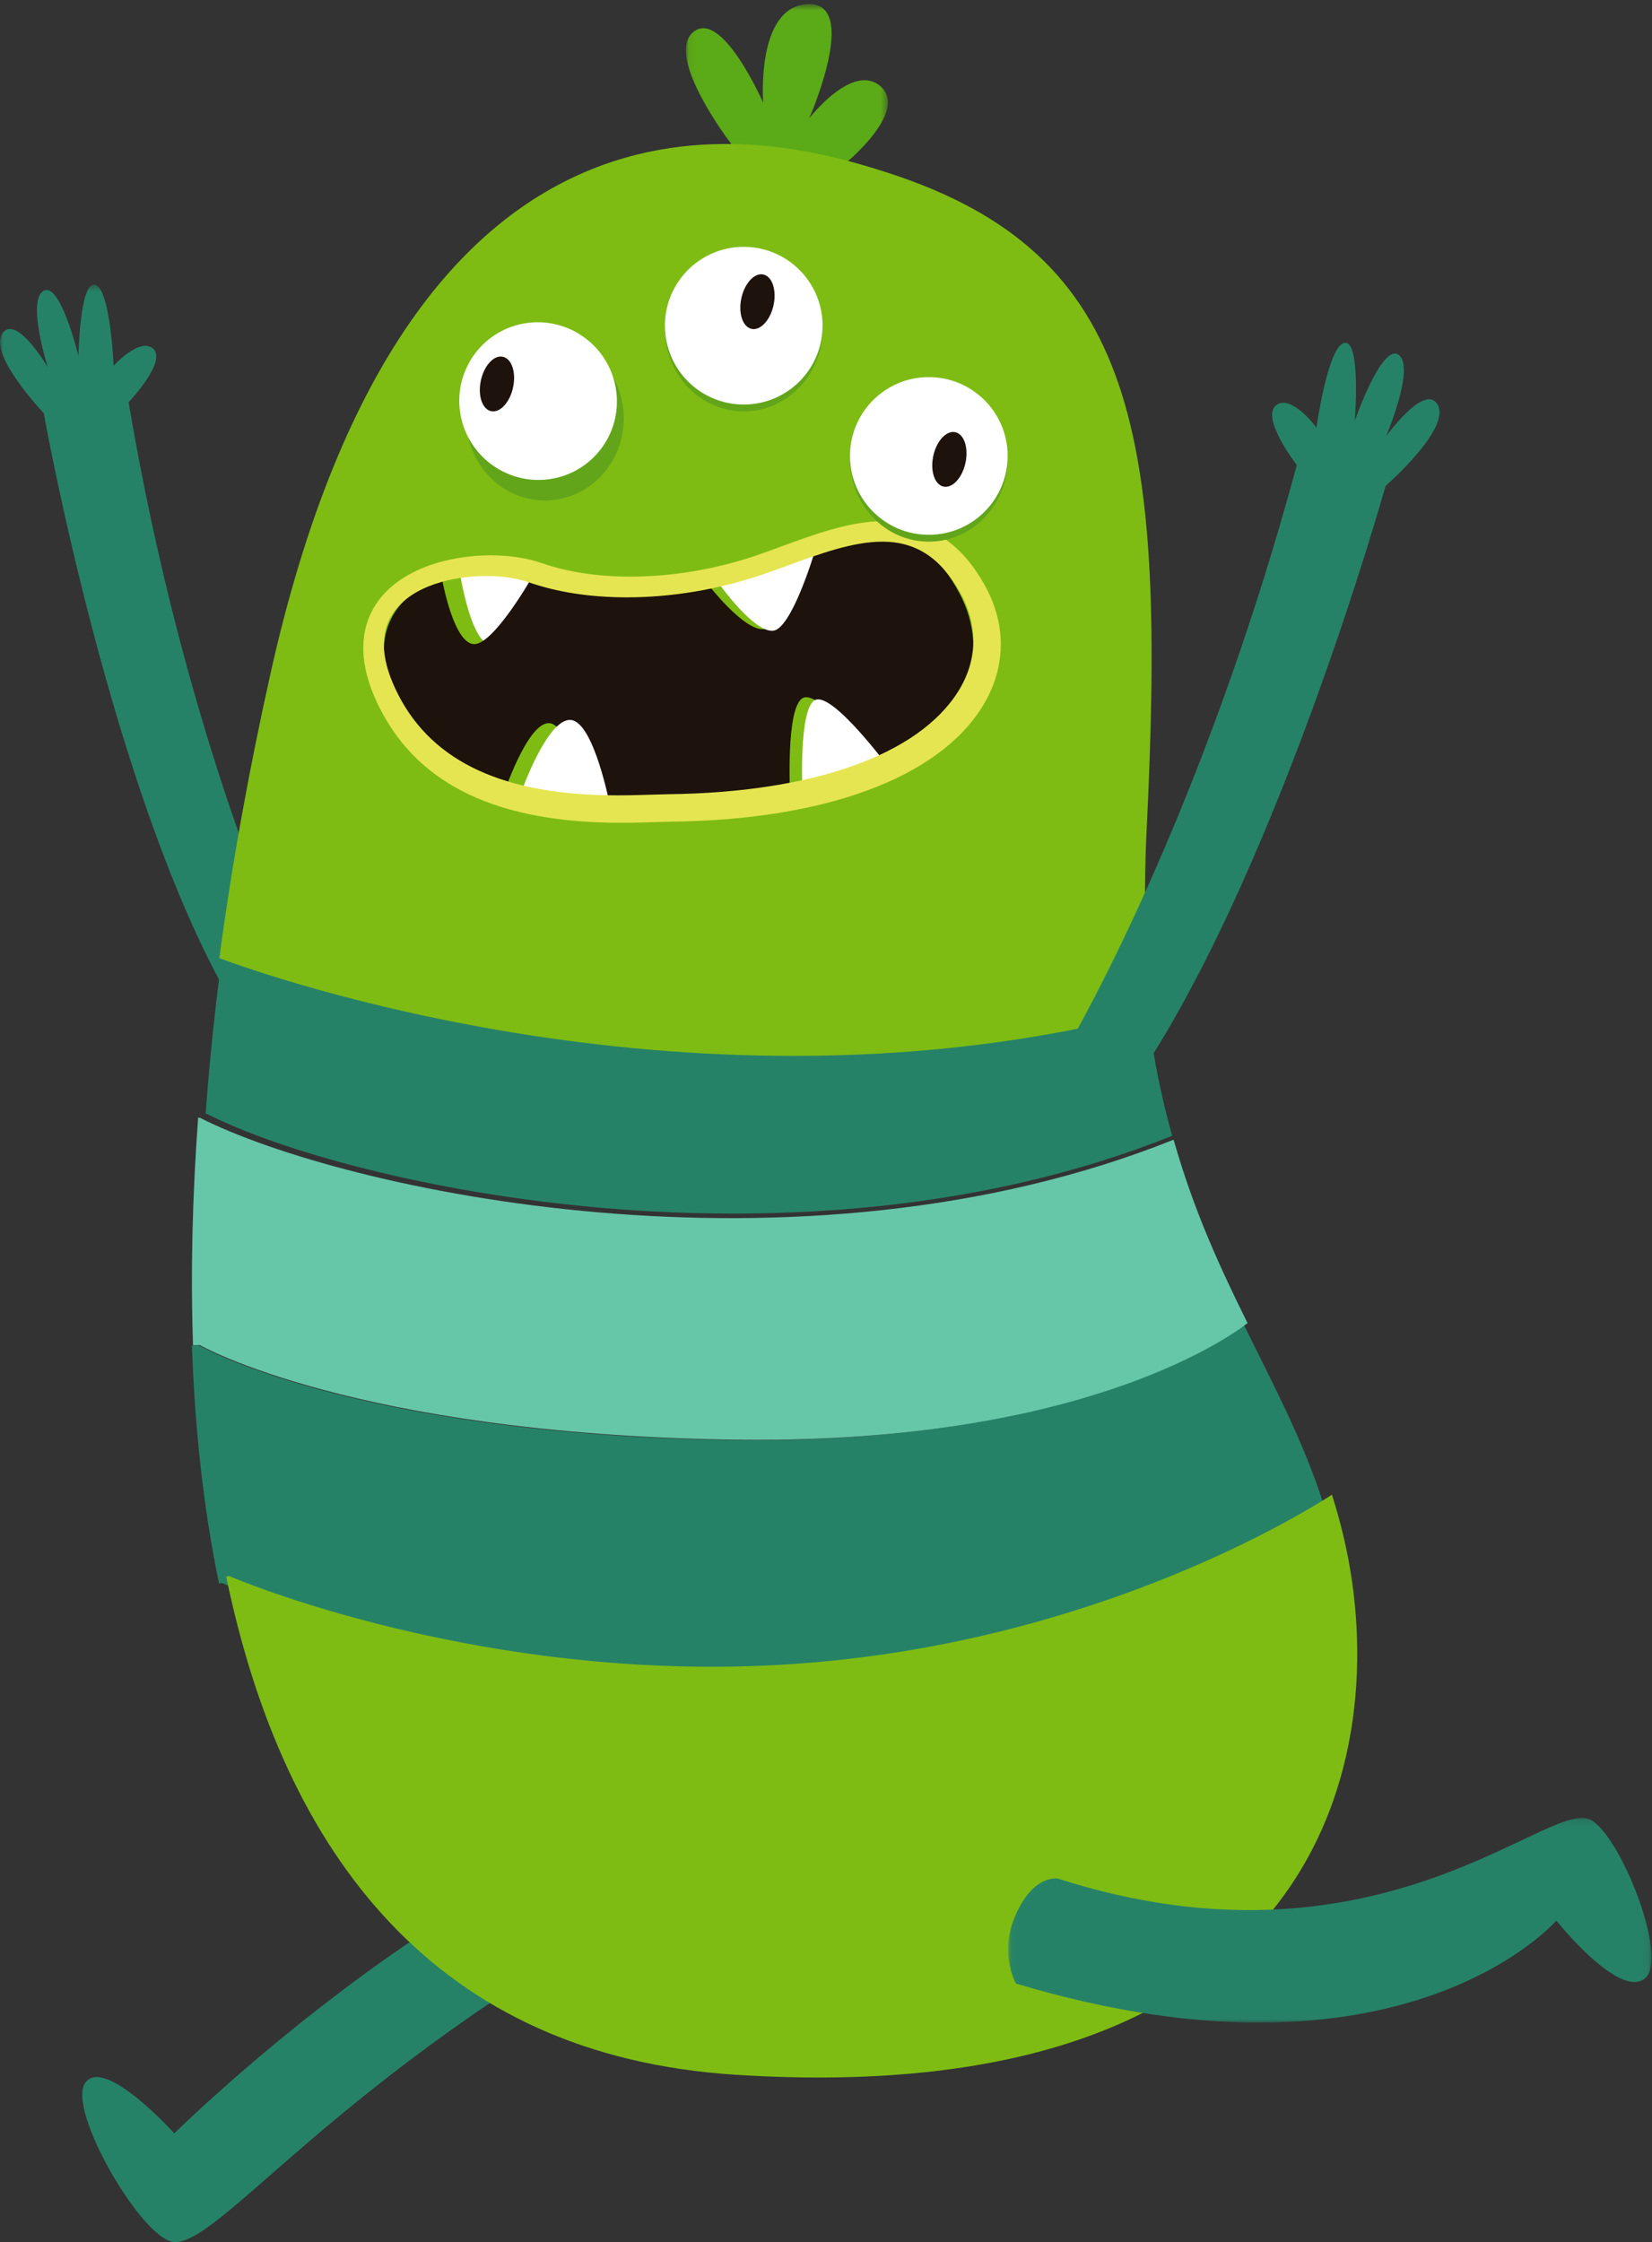 <svg xmlns="http://www.w3.org/2000/svg" xmlns:xlink="http://www.w3.org/1999/xlink" width="241" height="327" viewBox="0 0 241 327">
  <rect x="0" y="0" width="241" height="327" fill="#333333" stroke="none"/>
  <defs>
    <polygon id="2-a" points="0 .512 41.924 .512 41.924 104.833 0 104.833"/>
    <polygon id="2-c" points=".061 .598 29.532 .598 29.532 26.609 .061 26.609"/>
    <polygon id="2-e" points=".067 .127 93.929 .127 93.929 29.991 .067 29.991"/>
  </defs>
  <g fill="none" fill-rule="evenodd">
    <g transform="translate(0 41)">
      <mask id="2-b" fill="#fff">
        <use xlink:href="#2-a"/>
      </mask>
      <path class="bebok-green__arms-left" fill="#268267" d="M33.601,104.833 C16.295,74.914 6.383,19.261 6.383,19.261 C6.383,19.261 -2.192,10.267 0.535,7.394 C2.637,5.181 6.973,12.567 6.973,12.567 C6.973,12.567 3.888,2.876 6.336,1.423 C8.781,-0.033 11.444,10.906 11.444,10.906 C11.444,10.906 11.637,-0.001 13.868,0.531 C16.096,1.066 16.575,12.336 16.575,12.336 C16.575,12.336 20.336,8.209 22.284,9.809 C24.513,11.635 18.758,17.66 18.758,17.66 C27.081,66.904 41.924,98.468 41.924,98.468 L33.601,104.833 Z" mask="url(#2-b)"/>
    </g>
    <path class="bebok-green__legs-left" fill="#268267" d="M95,277.831 C49.184,302.812 32.324,327.259 25.44,326.998 C20.833,326.828 9.654,307.672 12.44,303.759 C15.228,299.844 25.43,311.141 25.43,311.141 C25.43,311.141 56.08,280.828 87.319,268 L95,277.831 Z"/>
    <g transform="translate(100)">
      <mask id="2-d" fill="#fff">
        <use xlink:href="#2-c"/>
      </mask>
      <path fill="#5BAA17" d="M23.276,23.872 C23.276,23.872 32.559,16.322 28.509,12.638 C24.455,8.958 18.047,17.263 18.047,17.263 C18.047,17.263 25.512,0.32 17.875,0.601 C10.233,0.881 11.336,14.985 11.336,14.985 C11.336,14.985 5.269,1.131 1.103,4.706 C-3.065,8.281 6.623,20.918 6.623,20.918 C6.623,20.918 10.95,31.438 23.276,23.872" mask="url(#2-d)"/>
    </g>
    <path fill="#268267" d="M181.345 193C185.671 201.787 190.014 209.897 193 219.112 188.549 221.964 158.798 240.18 116.246 243.478 70.022 247.078 32.379 230.876 32.379 230.876L31.957 230.965C29.695 220.11 28.426 208.436 28 196.226L28.953 196.191C28.953 196.191 51.253 209.077 105.954 210.022 155.867 210.878 177.904 195.656 181.345 193M167.314 146.832C168.139 153.818 169.42 160.01 171 165.655 116.559 187.476 50.832 172.94 30.244 162.48L30 162.462C30.562 154.718 31.386 146.885 32.438 139 38.863 141.417 101.535 163.856 166.876 146.885L167.314 146.832z"/>
    <path fill="#7EBC13" d="M196.115,224.595 C203.349,256.023 192.985,308.08 107.332,302.6 C63.559,299.796 41.417,270.524 33,229.95 L33.423,229.86 C33.423,229.86 71.129,246.194 117.431,242.564 C160.054,239.24 189.854,220.875 194.311,218 C194.983,220.138 195.602,222.331 196.115,224.595"/>
    <path fill="#66C6A8" d="M171.213,166.22 C174.135,176.574 178.068,185.042 182,192.976 C178.548,195.627 156.44,210.819 106.366,209.965 C51.489,209.022 29.117,196.16 29.117,196.16 L28.161,196.196 C27.789,185.469 28.072,174.35 28.905,163 L29.153,163.018 C49.93,173.567 116.266,188.226 171.213,166.22"/>
    <path fill="#7EBC13" d="M167.995,147.615 L167.553,147.669 C101.671,164.732 38.478,142.17 32,139.74 C33.84,125.923 36.39,112.017 39.434,98.359 C60.262,4.795 113.315,19.978 129.453,25.175 C166.137,37.006 170.099,63.541 167.27,121.169 C166.774,131.137 167.11,139.846 167.995,147.615"/>
    <g transform="matrix(1 0 0 -1 53 120)">
      <path fill="#FFF" d="M18.62,26 C21.384,25.96 26.72,36.581 27,37.157 C23.361,38.387 18.27,38.328 14,36.601 L14.157,36.065 C14.157,36.065 15.769,26.04 18.62,26"/>
      <path fill="#1E120D" d="M24.826,36.182 C24.537,35.659 19.027,26.017 16.172,26.054 C13.227,26.09 11.563,35.191 11.563,35.191 L11.4,35.677 C4.753,33.298 0.02,27.441 5.205,16.808 C8.674,9.708 14.273,5.743 20.255,3.58 L20.327,3.779 C20.327,3.779 23.959,14.862 27.193,14.52 C30.409,14.195 32.63,1.598 32.63,1.598 L32.613,1.148 C37.618,0.823 42.026,1.13 44.646,1.166 C51.366,1.256 57.275,1.904 62.425,3.022 L62.278,3.617 C62.278,3.617 61.537,17.079 64.195,18.232 C66.851,19.367 75.233,8.158 75.233,8.158 L75.578,7.527 C88.259,14.051 91.712,24.504 86.96,33.496 C81.339,44.111 73.102,42.85 64.972,40.002 C64.52,38.597 61.178,28.486 58.432,28.234 C55.503,27.982 50.301,34.758 50.301,34.758 L50.245,35.064 C41.736,33.208 32.774,33.298 25.657,35.911 C25.386,36.001 25.114,36.092 24.826,36.182"/>
      <path fill="#FFF" d="M59.782 28.007C62.394 28.264 65.571 38.567 66 40 63.458 39.045 60.915 37.906 58.476 36.97 56.382 36.162 54.216 35.5 52 34.968L52.052 34.655C52.052 34.655 56.999 27.75 59.782 28.007M77 7.42L76.667 8.038C76.667 8.038 68.53 19.035 65.952 17.921 63.372 16.789 64.093 3.583 64.093 3.583L64.233 3C69.229 4.061 73.475 5.581 77 7.42M35.981 2L36 2.438C36 2.438 33.666 14.677 30.288 14.992 26.891 15.325 23.076 4.556 23.076 4.556L23 4.364C27.327 2.893 31.863 2.263 35.981 2"/>
      <path fill="#E5E551" d="M38.435,32.878 C44.987,32.878 51.82,34.023 58.196,36.188 C59.452,36.614 60.73,37.083 62.028,37.557 C66.651,39.249 71.432,41 75.719,41 C80.633,41 84.247,38.627 87.093,33.533 C89.739,28.791 89.629,23.683 86.778,19.149 C80.959,9.886 65.576,4.426 44.574,4.168 C43.882,4.159 43.073,4.132 42.167,4.103 C40.698,4.055 38.965,4 37.056,4 C20.636,4 10.19,8.787 5.12,18.635 C2.599,23.531 2.325,27.531 4.306,30.525 C6.973,34.556 13.084,35.995 17.908,35.995 C20.209,35.995 22.418,35.667 24.123,35.075 C28.331,33.618 33.144,32.878 38.435,32.878 M76.03,44 L76.028,44 C71.065,44 65.979,42.132 61.061,40.327 C59.803,39.865 58.558,39.408 57.339,38.992 C51.402,36.971 45.047,35.903 38.96,35.903 C34.145,35.903 29.791,36.567 26.025,37.876 C23.893,38.617 21.311,39.01 18.553,39.01 C12.749,39.01 5.316,37.138 1.849,31.885 C-0.006,29.073 -1.406,24.134 2.466,16.591 C8.198,5.426 19.687,0 37.589,0 C39.536,0 41.302,0.057 42.801,0.105 C43.671,0.133 44.447,0.158 45.113,0.167 C67.328,0.443 83.778,6.521 90.248,16.842 C93.771,22.468 93.917,28.795 90.653,34.658 C87.152,40.944 82.368,44 76.03,44"/>
    </g>
    <path fill="#62A51B" d="M90.999 60.873C91.067 67.502 85.974 72.931 79.625 72.999 73.275 73.069 68.072 67.757 68.001 61.127 67.933 54.5 73.026 49.071 79.375 49.001 85.727 48.931 90.93 54.245 90.999 60.873M119.999 47.873C120.067 54.5 114.974 59.929 108.626 59.999 102.272 60.069 97.07 54.755 97.001 48.127 96.933 41.5 102.026 36.071 108.375 36.001 114.726 35.931 119.93 41.247 119.999 47.873M146.999 66.873C147.067 73.5 141.976 78.928 135.624 78.999 129.275 79.069 124.07 73.753 124.001 67.127 123.933 60.5 129.026 55.071 135.376 55.001 141.725 54.931 146.928 60.245 146.999 66.873"/>
    <path fill="#FFF" d="M89.808 56.471C90.957 62.724 86.825 68.698 80.58 69.817 74.336 70.938 68.342 66.781 67.191 60.529 66.044 54.277 70.178 48.303 76.419 47.182 82.667 46.062 88.66 50.221 89.808 56.471M119.999 47.378C120.067 53.729 114.973 58.933 108.625 58.999 102.272 59.067 97.07 53.973 97.001 47.622 96.933 41.271 102.027 36.067 108.375 36.001 114.726 35.933 119.929 41.027 119.999 47.378M146.999 66.378C147.067 72.729 141.975 77.931 135.623 77.999 129.274 78.067 124.07 72.973 124.001 66.622 123.932 60.271 129.025 55.067 135.377 55.001 141.725 54.934 146.929 60.027 146.999 66.378"/>
    <path fill="#1E120D" d="M74.779 56.797C75.345 54.631 74.786 52.52 73.526 52.082 72.27 51.638 70.791 53.038 70.221 55.198 69.654 57.368 70.215 59.477 71.472 59.919 72.729 60.359 74.21 58.961 74.779 56.797M112.779 44.797C113.345 42.631 112.788 40.523 111.526 40.081 110.273 39.641 108.792 41.039 108.223 43.201 107.654 45.367 108.212 47.477 109.469 47.919 110.729 48.359 112.209 46.961 112.779 44.797M140.777 67.798C141.346 65.635 140.788 63.525 139.527 63.08 138.27 62.644 136.789 64.041 136.219 66.204 135.657 68.366 136.215 70.477 137.472 70.919 138.729 71.359 140.208 69.964 140.777 67.798"/>
    <path class="bebok-green__arms-right" fill="#268267" d="M164.313,159.624 C185.793,129.429 202.131,70.87 202.131,70.87 C202.131,70.87 212.162,62.152 209.573,58.786 C207.577,56.189 202.206,63.635 202.206,63.635 C202.206,63.635 206.492,53.588 204.052,51.766 C201.606,49.947 197.641,61.379 197.641,61.379 C197.641,61.379 198.579,49.67 196.158,50.007 C193.74,50.341 192.048,62.365 192.048,62.365 C192.048,62.365 188.496,57.536 186.259,59.039 C183.709,60.76 189.181,67.834 189.181,67.834 C175.194,119.696 156.154,151.917 156.154,151.917 C156.154,151.917 155.125,156.223 158.389,158.592 C161.653,160.961 164.313,159.624 164.313,159.624"/>
    <g transform="translate(147 265)">
      <mask id="2-f" fill="#fff">
        <use xlink:href="#2-e"/>
      </mask>
      <path class="bebok-green__legs-right" fill="#268267" d="M7.343,8.992 C53.355,23.742 78.223,-1.98 84.712,0.267 C89.053,1.772 96.709,20.757 92.898,23.606 C89.09,26.461 80.044,15.111 80.044,15.111 C80.044,15.111 57.556,41.192 1.208,24.294 C1.208,24.294 -1.194,20.084 0.971,14.755 C3.618,8.239 7.343,8.992 7.343,8.992" mask="url(#2-f)"/>
    </g>
  </g>
</svg>
